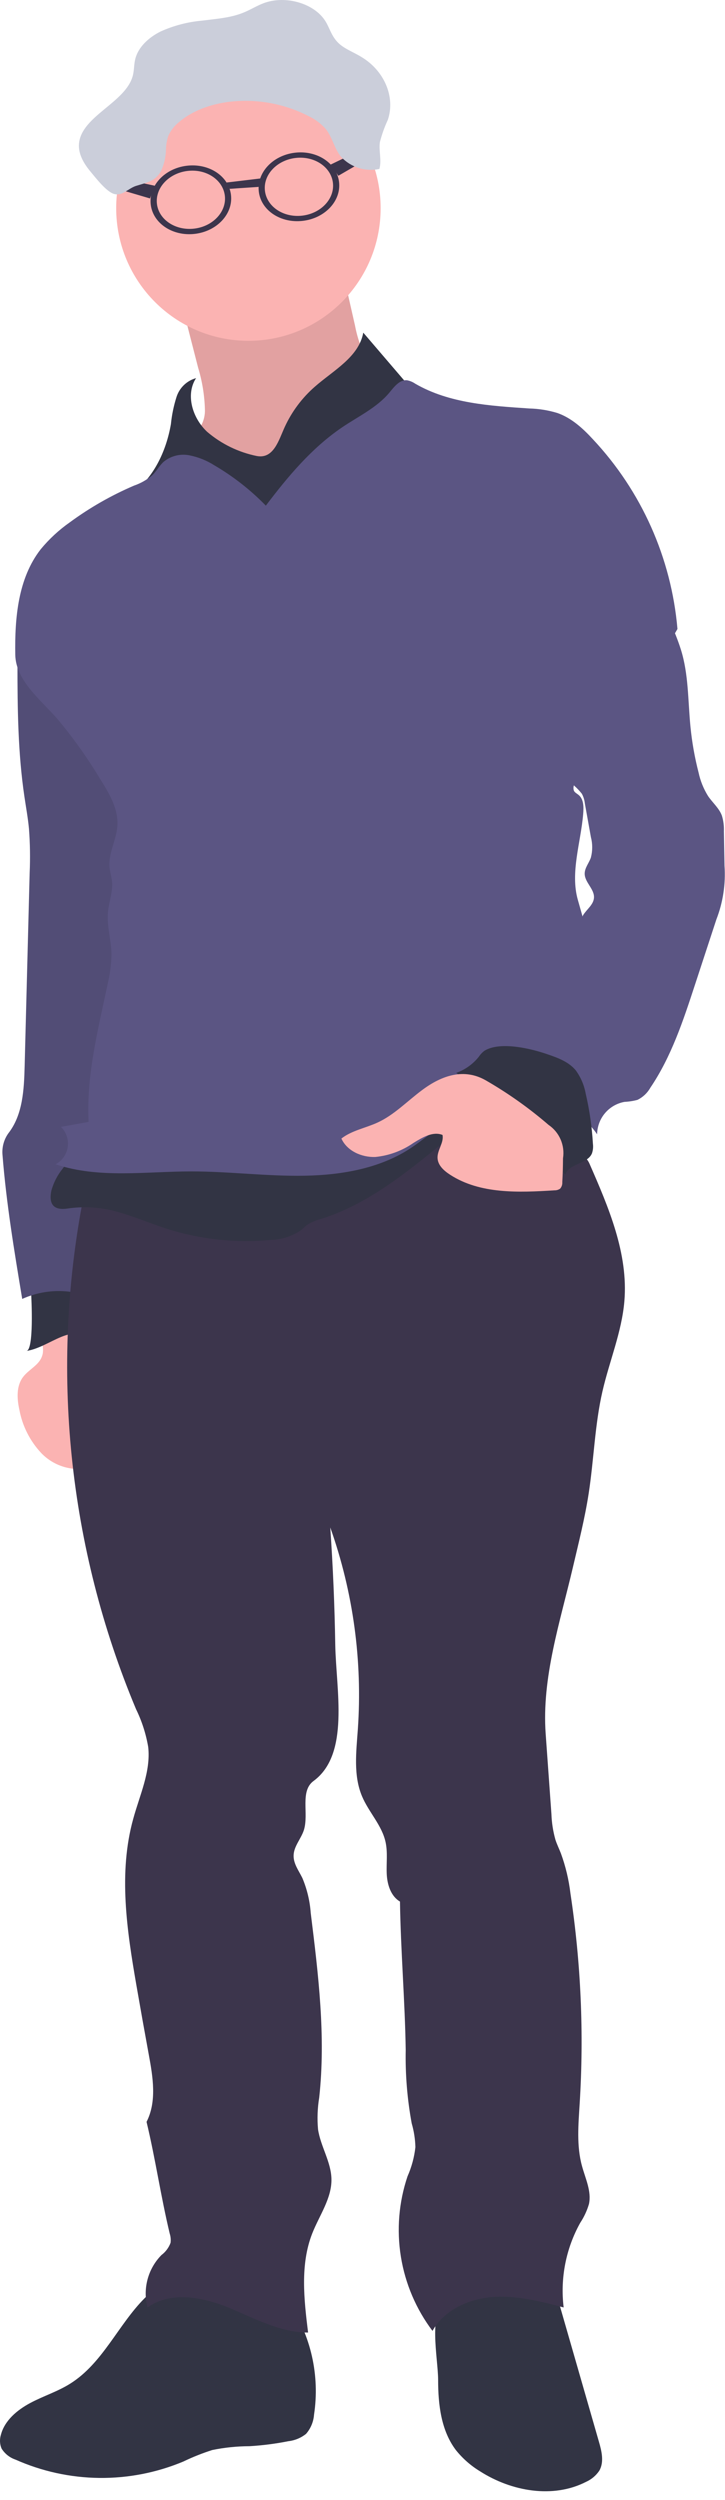 <?xml version="1.0" encoding="UTF-8"?> <svg xmlns="http://www.w3.org/2000/svg" width="81" height="279" viewBox="0 0 81 279" fill="none"> <path d="M7.837 266.016C6.432 266.9 4.825 267.397 3.374 268.174C1.924 268.951 0.512 270.119 0.099 271.729C-0.055 272.229 -0.029 272.767 0.172 273.25C0.533 273.833 1.085 274.272 1.734 274.491C4.681 275.802 7.864 276.497 11.088 276.534C14.312 276.57 17.509 275.948 20.485 274.703C21.532 274.199 22.613 273.769 23.721 273.418C25.085 273.139 26.474 272.997 27.866 272.993C29.329 272.907 30.785 272.72 32.223 272.434C32.946 272.353 33.631 272.068 34.198 271.612C34.715 271.015 35.027 270.266 35.085 269.477C35.745 265.122 34.75 260.677 32.296 257.022C31.986 256.51 31.572 256.07 31.079 255.731C30.479 255.42 29.819 255.242 29.143 255.211C26.354 254.87 23.431 254.244 20.613 254.177C18.594 254.132 17.578 255.094 16.15 256.485C13.199 259.443 11.475 263.741 7.837 266.016Z" fill="#323444"></path> <path d="M48.949 265.603C48.949 268.342 49.278 271.243 50.935 273.429C51.693 274.374 52.61 275.178 53.646 275.804C57.15 278.04 61.791 278.862 65.485 276.967C66.081 276.699 66.591 276.269 66.957 275.726C67.515 274.754 67.22 273.54 66.907 272.467L61.563 253.908C58.109 254.439 53.032 254.814 49.964 256.569C47.738 257.838 48.949 263.154 48.949 265.603Z" fill="#323444"></path> <path d="M4.702 151.326C4.378 152.349 3.207 152.824 2.565 153.685C1.812 154.697 1.89 156.1 2.164 157.329C2.501 159.143 3.351 160.821 4.613 162.165C5.253 162.83 6.043 163.333 6.916 163.63C7.79 163.928 8.721 164.012 9.634 163.875C11.43 163.534 12.981 161.941 13.043 160.113C13.01 159.282 12.833 158.463 12.518 157.693L8.713 146.669C8.698 146.591 8.666 146.518 8.62 146.453C8.573 146.389 8.514 146.335 8.445 146.295C8.302 146.263 8.152 146.289 8.027 146.367C7.129 146.792 5.327 147.24 4.802 148.173C4.278 149.107 5.081 150.314 4.702 151.326Z" fill="#FBB3B2"></path> <path d="M2.922 150.773C4.312 150.555 5.528 149.739 6.828 149.202C8.128 148.666 9.757 148.459 10.85 149.353C11.162 149.61 11.464 149.962 11.871 149.957C11.317 147.223 10.479 144.556 9.372 141.997C9.333 141.874 9.257 141.767 9.154 141.689C9.002 141.627 8.832 141.627 8.68 141.689L4.925 142.673C3.536 143.036 3.374 142.925 3.48 144.294C3.508 144.903 3.821 150.773 2.922 150.773Z" fill="#323444"></path> <path d="M2.51 71.171C1.952 72.032 1.952 73.106 1.952 74.117C1.952 79.064 2.002 84.04 2.733 88.936C2.906 90.11 3.123 91.284 3.235 92.469C3.361 94.119 3.387 95.775 3.313 97.428L2.755 118.949C2.688 121.582 2.554 124.41 0.931 126.479C0.438 127.172 0.207 128.018 0.278 128.866C0.702 134.266 1.595 139.621 2.482 144.959C3.91 144.314 5.47 144.016 7.035 144.091C8.601 144.166 10.126 144.611 11.486 145.39C14.301 136.522 15.858 127.301 16.111 117.999C16.239 113.421 16.044 108.814 16.747 104.292C17.924 96.678 17.444 88.869 16.58 81.211C16.306 78.785 15.726 76.286 14.175 74.408C12.707 72.764 10.752 71.636 8.596 71.188C6.532 70.646 4.685 71.205 2.51 71.171Z" fill="#5B5583"></path> <path opacity="0.1" d="M2.51 71.171C1.952 72.032 1.952 73.106 1.952 74.117C1.952 79.064 2.002 84.04 2.733 88.936C2.906 90.11 3.123 91.284 3.235 92.469C3.361 94.119 3.387 95.775 3.313 97.428L2.755 118.949C2.688 121.582 2.554 124.41 0.931 126.479C0.438 127.172 0.207 128.018 0.278 128.866C0.702 134.266 1.595 139.621 2.482 144.959C3.91 144.314 5.47 144.016 7.035 144.091C8.601 144.166 10.126 144.611 11.486 145.39C14.301 136.522 15.858 127.301 16.111 117.999C16.239 113.421 16.044 108.814 16.747 104.292C17.924 96.678 17.444 88.869 16.58 81.211C16.306 78.785 15.726 76.286 14.175 74.408C12.707 72.764 10.752 71.636 8.596 71.188C6.532 70.646 4.685 71.205 2.51 71.171Z" fill="black"></path> <path d="M9.327 133.583C5.585 152.796 7.628 172.689 15.196 190.736C15.85 192.071 16.308 193.495 16.558 194.962C16.864 197.701 15.604 200.334 14.884 202.983C13.21 209.009 14.175 215.427 15.246 221.592C15.693 224.164 16.152 226.733 16.624 229.301C17.087 231.805 17.534 234.528 16.373 236.797C17.372 240.967 17.963 245.098 18.962 249.268C19.068 249.598 19.1 249.948 19.057 250.291C18.856 250.837 18.501 251.313 18.036 251.661C17.292 252.417 16.757 253.354 16.484 254.381C16.211 255.407 16.209 256.487 16.479 257.514C19.029 255.68 22.583 256.323 25.495 257.514C28.407 258.704 31.275 260.309 34.421 260.309C33.964 256.608 33.523 252.723 34.884 249.252C35.676 247.239 37.071 245.339 37.032 243.186C36.993 241.258 35.816 239.536 35.532 237.63C35.426 236.444 35.471 235.249 35.665 234.075C36.413 227.233 35.565 220.323 34.717 213.492C34.621 212.145 34.304 210.823 33.78 209.579C33.384 208.774 32.792 208.003 32.803 207.103C32.803 206.058 33.646 205.208 33.958 204.213C34.516 202.38 33.49 199.886 35.035 198.752C39.108 195.755 37.545 188.6 37.456 183.541C37.386 179.177 37.2 174.817 36.898 170.461C39.462 177.685 40.511 185.362 39.978 193.011C39.799 195.515 39.47 198.148 40.447 200.462C41.194 202.24 42.678 203.704 43.08 205.588C43.331 206.751 43.152 207.953 43.208 209.138C43.264 210.323 43.666 211.614 44.687 212.212C44.765 217.601 45.245 223.364 45.328 228.753C45.274 231.508 45.498 234.261 45.998 236.97C46.248 237.832 46.387 238.723 46.41 239.62C46.285 240.745 45.987 241.844 45.529 242.879C44.557 245.764 44.303 248.843 44.789 251.848C45.275 254.854 46.487 257.695 48.319 260.124C49.635 257.782 52.38 256.541 55.058 256.345C57.736 256.15 60.38 256.826 62.974 257.508C62.578 254.242 63.226 250.934 64.827 248.061C65.256 247.413 65.585 246.705 65.803 245.959C66.104 244.539 65.401 243.125 65.022 241.722C64.403 239.486 64.62 237.077 64.765 234.74C65.252 226.914 64.906 219.059 63.733 211.307C63.552 209.78 63.194 208.279 62.667 206.835C62.467 206.32 62.221 205.829 62.054 205.309C61.791 204.376 61.641 203.415 61.608 202.447L60.966 193.503C60.514 187.236 62.567 181.048 64.001 174.933C64.642 172.194 65.34 169.46 65.769 166.676C66.355 162.886 66.45 159.012 67.309 155.273C68.079 151.919 69.468 148.648 69.758 145.211C70.205 139.883 67.995 134.735 65.853 129.849C64.96 127.837 61.585 128.038 59.415 127.68C44.023 125.148 27.81 125.131 13.294 130.839C11.793 131.462 10.441 132.397 9.327 133.583Z" fill="#3C354C"></path> <path d="M20.424 34.367L22.131 41.019C22.595 42.544 22.852 44.126 22.895 45.72C22.913 46.301 22.784 46.878 22.521 47.397C22.241 47.823 21.881 48.191 21.462 48.481C20.296 49.37 19.487 51.444 18.153 52.059C18.839 53.255 19.788 52.478 21.026 53.076C23.208 54.139 25.205 55.664 27.57 56.19C29.802 56.682 32.145 56.218 34.36 55.631C37.501 54.776 40.625 53.596 43.153 51.533C45.68 49.471 47.119 47.648 47.108 44.389C44.319 44.719 41.836 41.896 40.603 39.358C40.175 38.394 39.861 37.383 39.666 36.346L38.17 29.755C36.541 30.113 35.214 31.281 33.657 31.89C32.101 32.5 30.259 32.556 28.53 32.634C25.46 32.774 22.407 33.17 19.403 33.819C18.99 33.903 18.471 34.165 18.572 34.568" fill="#FBB3B2"></path> <path opacity="0.1" d="M20.424 34.367L22.131 41.019C22.595 42.544 22.852 44.126 22.895 45.72C22.913 46.301 22.784 46.878 22.521 47.397C22.241 47.823 21.881 48.191 21.462 48.481C20.296 49.37 19.487 51.444 18.153 52.059C18.839 53.255 19.788 52.478 21.026 53.076C23.208 54.139 25.205 55.664 27.57 56.19C29.802 56.682 32.145 56.218 34.36 55.631C37.501 54.776 40.625 53.596 43.153 51.533C45.68 49.471 47.119 47.648 47.108 44.389C44.319 44.719 41.836 41.896 40.603 39.358C40.175 38.394 39.861 37.383 39.666 36.346L38.17 29.755C36.541 30.113 35.214 31.281 33.657 31.89C32.101 32.5 30.259 32.556 28.53 32.634C25.46 32.774 22.407 33.17 19.403 33.819C18.99 33.903 18.471 34.165 18.572 34.568" fill="black"></path> <path d="M27.754 38.034C35.913 38.034 42.527 31.406 42.527 23.231C42.527 15.056 35.913 8.429 27.754 8.429C19.595 8.429 12.981 15.056 12.981 23.231C12.981 31.406 19.595 38.034 27.754 38.034Z" fill="#FBB3B2"></path> <path d="M31.821 47.632C32.611 45.922 33.752 44.398 35.169 43.16C37.25 41.332 40.095 39.85 40.586 37.122L45.094 42.383C45.339 42.626 45.529 42.92 45.652 43.243C45.709 43.547 45.7 43.859 45.627 44.158C45.554 44.458 45.418 44.739 45.228 44.982C44.112 46.765 42.355 48.04 40.692 49.331C36.881 52.355 33.233 55.58 29.763 58.99C29.61 59.168 29.405 59.294 29.177 59.348C28.961 59.354 28.749 59.294 28.569 59.175C25.575 57.6 22.925 55.441 20.775 52.825C20.613 52.629 20.412 52.405 20.15 52.422C19.992 52.451 19.846 52.527 19.732 52.64C18.231 53.87 16.591 55.34 14.666 55.15C17.16 53.356 18.571 50.359 19.096 47.324C19.199 46.285 19.413 45.26 19.732 44.266C19.897 43.769 20.182 43.32 20.561 42.96C20.941 42.599 21.403 42.337 21.907 42.198C20.691 44.059 21.523 46.698 23.157 48.202C24.745 49.552 26.649 50.477 28.692 50.891C30.588 51.248 31.146 49.096 31.821 47.632Z" fill="#323444"></path> <path d="M12.602 135.104C14.705 135.624 16.697 136.507 18.738 137.161C22.46 138.329 26.377 138.741 30.259 138.374C31.454 138.348 32.616 137.977 33.606 137.306C33.869 137.094 34.108 136.842 34.388 136.647C34.854 136.366 35.36 136.157 35.888 136.026C41.004 134.422 45.289 130.962 49.445 127.574C49.579 127.462 49.73 127.323 49.718 127.144C49.699 127.022 49.64 126.91 49.551 126.825L47.364 124.31C41.629 125.288 35.754 124.919 29.935 124.774C28.741 124.72 27.544 124.752 26.354 124.869C25.204 125.003 24.072 125.293 22.939 125.539C18.638 126.478 14.242 126.836 9.885 127.451C9.58 127.474 9.284 127.565 9.02 127.719C8.836 127.862 8.679 128.036 8.557 128.234L7.028 130.386C6.435 131.11 5.998 131.949 5.745 132.851C5.388 134.528 6.136 135.087 7.558 134.869C9.239 134.623 10.951 134.702 12.602 135.104Z" fill="#323444"></path> <path d="M29.701 56.43C27.995 54.678 26.06 53.164 23.949 51.93C23.097 51.388 22.151 51.009 21.16 50.812C20.661 50.714 20.147 50.726 19.654 50.847C19.16 50.969 18.699 51.198 18.303 51.517C17.807 51.958 17.494 52.573 17.015 53.037C16.411 53.545 15.719 53.938 14.973 54.194C12.433 55.282 10.026 56.656 7.798 58.292C6.584 59.143 5.49 60.155 4.546 61.299C2.018 64.541 1.639 68.952 1.706 73.066C1.756 75.928 4.496 78.052 6.381 80.193C8.15 82.3 9.75 84.543 11.168 86.901C12.183 88.511 13.243 90.255 13.115 92.173C13.009 93.744 12.094 95.219 12.239 96.785C12.289 97.344 12.468 97.858 12.518 98.4C12.618 99.518 12.178 100.636 12.066 101.754C11.915 103.336 12.429 104.907 12.457 106.5C12.436 107.591 12.298 108.676 12.044 109.737C10.973 114.846 9.628 119.983 9.902 125.199L6.811 125.758C7.104 126.045 7.325 126.398 7.456 126.787C7.588 127.176 7.626 127.59 7.568 127.997C7.51 128.403 7.357 128.791 7.122 129.127C6.886 129.463 6.575 129.74 6.214 129.933C11.04 131.549 16.256 130.733 21.372 130.727C25.606 130.727 29.824 131.286 34.053 131.208C38.282 131.13 42.645 130.364 46.131 127.966C47.08 127.317 47.95 126.557 48.949 125.992C50.286 125.298 51.728 124.826 53.217 124.595C55.974 124.068 58.778 123.817 61.585 123.846C62.958 123.846 64.453 123.902 65.546 123.074C66.751 122.158 67.058 120.497 67.22 118.994C67.382 117.406 67.482 115.813 67.51 114.22C67.557 112.979 67.491 111.737 67.315 110.508C67.147 109.609 66.929 108.721 66.662 107.847L64.559 100.424C63.688 97.36 64.899 94.001 65.156 90.826C65.217 90.077 65.228 89.204 64.653 88.724C64.447 88.55 64.162 88.433 64.096 88.165C64.066 88.037 64.062 87.905 64.085 87.776C64.108 87.647 64.157 87.525 64.23 87.416C65.345 85.18 67.019 83.206 68.548 81.189C71.115 77.649 73.499 73.979 75.689 70.193C75.003 62.271 71.674 54.812 66.238 49.018C65.122 47.805 63.844 46.642 62.282 46.094C61.262 45.782 60.203 45.611 59.136 45.586C54.762 45.289 50.209 45.027 46.399 42.824C46.126 42.635 45.816 42.503 45.49 42.439C44.647 42.344 44.034 43.176 43.487 43.836C42.081 45.513 40.011 46.475 38.192 47.71C34.8 50.019 32.15 53.194 29.701 56.43Z" fill="#5B5583"></path> <path d="M76.068 72.479C76.939 75.241 76.855 78.192 77.139 81.071C77.308 82.808 77.612 84.53 78.049 86.219C78.248 87.148 78.607 88.035 79.109 88.841C79.611 89.579 80.331 90.177 80.648 91.01C80.822 91.574 80.9 92.164 80.877 92.754L80.944 96.611C81.087 98.655 80.777 100.706 80.035 102.615L77.63 109.943C76.33 113.912 74.997 117.943 72.654 121.397C72.324 121.982 71.823 122.452 71.22 122.745C70.748 122.87 70.263 122.945 69.775 122.968C68.924 123.12 68.153 123.564 67.594 124.225C67.035 124.885 66.724 125.719 66.712 126.585C66.154 125.767 65.457 125.054 64.654 124.477L59.761 120.564C58.087 119.2 56.341 117.814 54.31 117.026C57.041 116.171 59.466 114.541 61.291 112.332C63.115 110.123 64.26 107.431 64.587 104.583C64.585 103.735 64.776 102.897 65.145 102.134C65.552 101.475 66.305 100.971 66.361 100.194C66.428 99.216 65.323 98.478 65.323 97.5C65.323 96.852 65.803 96.315 66.015 95.706C66.213 94.953 66.213 94.161 66.015 93.408L65.34 89.652C65.3 89.275 65.186 88.911 65.005 88.579C64.752 88.26 64.472 87.965 64.168 87.695C63.008 86.393 63.521 84.341 64.168 82.737C65.654 79.176 67.569 75.81 69.87 72.714C70.689 71.674 71.447 70.588 72.141 69.461C72.732 68.432 72.866 67.007 73.491 66.107C74.294 68.22 75.382 70.305 76.068 72.479Z" fill="#5B5583"></path> <path d="M54.137 117.255C53.888 117.44 53.673 117.667 53.501 117.926C52.844 118.753 51.968 119.378 50.974 119.732C51.532 120.134 52.04 120.531 52.564 120.939C56.444 123.942 59.997 127.346 63.164 131.096C63.516 129.838 65.619 129.928 66.132 128.726C66.253 128.382 66.291 128.014 66.244 127.653C66.137 125.769 65.868 123.899 65.44 122.063C65.271 121.117 64.89 120.222 64.324 119.446C63.543 118.502 62.327 118.049 61.167 117.658C59.409 117.043 55.922 116.176 54.137 117.255Z" fill="#323444"></path> <path d="M47.163 121.649C45.49 122.89 44.022 124.444 42.142 125.293C40.814 125.897 39.303 126.16 38.142 127.06C38.773 128.452 40.413 129.173 41.936 129.117C43.46 128.967 44.921 128.43 46.181 127.557C47.18 126.942 48.352 126.227 49.44 126.657C49.607 127.507 48.882 128.306 48.882 129.167C48.882 130.028 49.596 130.654 50.299 131.107C53.646 133.27 57.953 133.091 61.942 132.84C62.171 132.848 62.396 132.782 62.584 132.65C62.67 132.549 62.736 132.432 62.777 132.305C62.818 132.178 62.834 132.045 62.823 131.912C62.874 131.029 62.896 130.151 62.901 129.268C63.014 128.556 62.922 127.826 62.635 127.165C62.349 126.503 61.88 125.938 61.284 125.534C59.119 123.669 56.784 122.013 54.31 120.587C51.855 119.161 49.367 120.005 47.163 121.649Z" fill="#FBB3B2"></path> <path d="M32.943 17.043C30.466 17.339 28.664 19.279 28.915 21.387C29.166 23.494 31.375 24.947 33.852 24.645C36.329 24.344 38.131 22.41 37.88 20.308C37.629 18.206 35.42 16.747 32.943 17.043ZM33.785 24.064C31.687 24.316 29.819 23.08 29.601 21.303C29.383 19.525 30.918 17.882 33.01 17.63C35.102 17.378 36.976 18.614 37.194 20.392C37.411 22.169 35.877 23.813 33.785 24.064Z" fill="#3C354C"></path> <path d="M20.87 18.497C18.393 18.793 16.591 20.733 16.842 22.834C17.093 24.936 19.302 26.395 21.779 26.099C24.256 25.803 26.058 23.863 25.807 21.756C25.556 19.648 23.347 18.2 20.87 18.497ZM21.712 25.512C19.615 25.764 17.746 24.528 17.534 22.756C17.322 20.984 18.845 19.335 20.942 19.078C23.04 18.821 24.909 20.062 25.121 21.84C25.333 23.617 23.804 25.261 21.712 25.512Z" fill="#3C354C"></path> <path d="M11.905 19.575L17.288 20.727L16.758 22.147L11.681 20.654L11.905 19.575Z" fill="#3C354C"></path> <path d="M41.914 15.964L36.949 18.363L37.802 19.615L42.382 16.959L41.914 15.964Z" fill="#3C354C"></path> <path d="M25.311 20.369L29.088 19.916L28.892 20.856L25.651 21.074L25.311 20.369Z" fill="#3C354C"></path> <path d="M17.985 19.1C18.341 18.334 18.531 17.502 18.543 16.657C18.557 16.152 18.643 15.651 18.8 15.171C19.074 14.56 19.491 14.025 20.016 13.611C21.757 12.135 24.251 11.375 26.711 11.269C29.394 11.145 32.062 11.723 34.455 12.946C35.185 13.289 35.84 13.775 36.379 14.377C37.16 15.333 37.328 16.568 38.114 17.513C38.651 18.086 39.327 18.511 40.075 18.746C40.824 18.981 41.62 19.018 42.388 18.854C42.661 17.882 42.304 16.853 42.444 15.858C42.663 15.005 42.96 14.175 43.331 13.376C44.195 10.822 42.935 7.859 40.335 6.333C39.425 5.774 38.349 5.41 37.668 4.656C36.987 3.901 36.826 3.119 36.357 2.364C35.113 0.368 31.894 -0.565 29.445 0.357C28.675 0.648 27.994 1.089 27.213 1.402C25.762 2.001 24.111 2.107 22.516 2.308C20.943 2.454 19.405 2.858 17.963 3.504C16.585 4.186 15.43 5.282 15.112 6.59C14.962 7.194 14.995 7.82 14.845 8.418C14.075 11.453 9.104 12.929 8.825 16.026C8.724 17.144 9.333 18.217 10.091 19.128C10.616 19.749 11.871 21.409 12.758 21.649C13.645 21.89 14.32 21.046 15.168 20.755C16.507 20.336 17.316 20.246 17.985 19.1Z" fill="#CBCEDA"></path> </svg> 